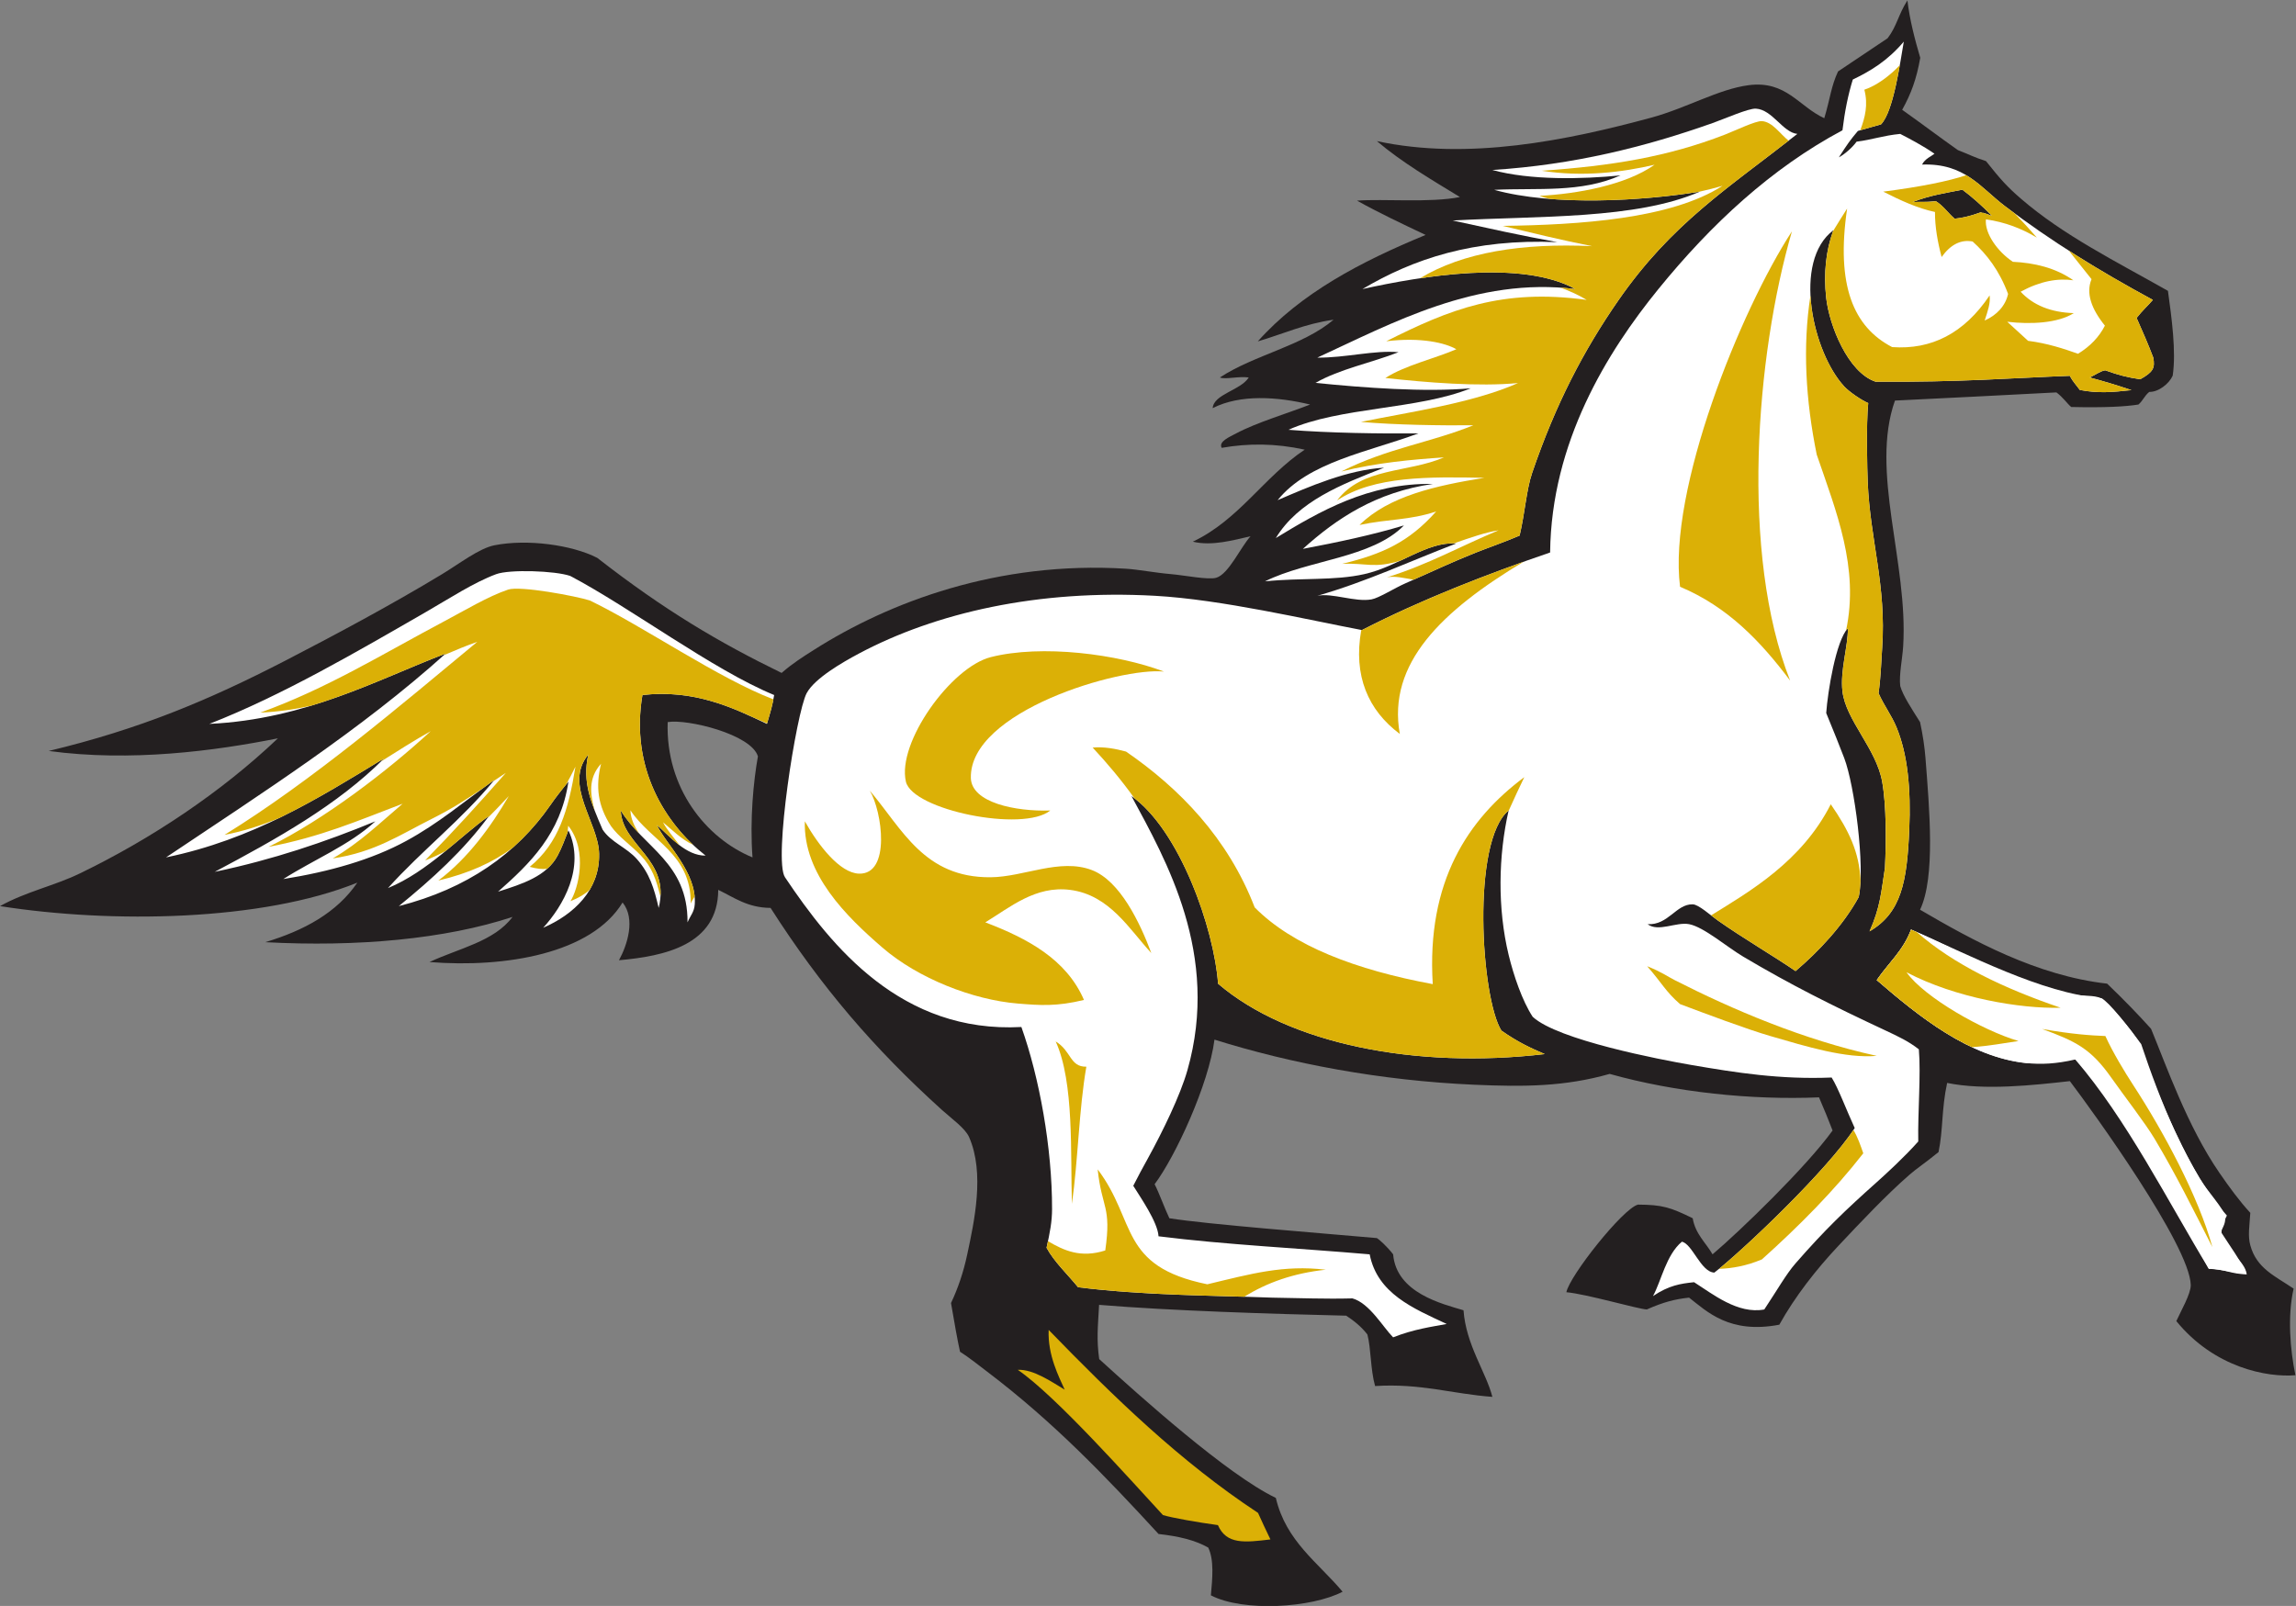 <?xml version="1.0" encoding="UTF-8" standalone="no"?>
<svg
   xmlns:dc="http://purl.org/dc/elements/1.1/"
   xmlns:cc="http://creativecommons.org/ns#"
   xmlns:rdf="http://www.w3.org/1999/02/22-rdf-syntax-ns#"
   xmlns:svg="http://www.w3.org/2000/svg"
   xmlns="http://www.w3.org/2000/svg"
   viewBox="0 0 794.187 555.587"
   height="555.587"
   width="794.187"
   xml:space="preserve"
   id="svg2"
   version="1.1"><rect x="0" y="0" width="794.187" height="555.587" fill="#808080" stroke="none"/><defs
     id="defs6" /><g
     transform="matrix(1.333,0,0,-1.333,0,555.587)"
     id="g10"><g
       transform="scale(0.1)"
       id="g12"><path
         id="path14"
         style="fill:#231f20;fill-opacity:1;fill-rule:evenodd;stroke:none"
         d="m 4733.83,3861.13 c 15.68,52.44 17.44,81.98 35.68,121.37 60.31,40.22 82.58,55.12 128.58,86.11 24.12,31.31 27.46,60.81 51.5,98.34 5.64,-49.87 19.9,-103.92 33.28,-149.09 -9.74,-55.01 -23.55,-92.88 -46.93,-134.87 56.11,-39.86 93.75,-68.77 144.76,-104.71 31.62,-12.28 40.96,-18.23 72.74,-28.49 38.94,-48.95 55.45,-67.11 91.17,-97.95 110.06,-94.98 244.67,-161.52 381,-238.81 9.59,-70.3 21.64,-156.8 12.34,-220.08 -9.32,-20.97 -37.09,-42.89 -60.88,-42.15 -12.97,-10.66 -16.07,-22.53 -28.09,-32.78 -33.55,-5.37 -87.14,-8.4 -174.43,-6.38 -9.98,8.2 -21.11,25.06 -38.38,37.86 -144.51,-7.54 -286.4,-14.84 -418.96,-21.21 -65.08,-183.95 34.76,-421.24 21.31,-637.75 -2.06,-33 -11.02,-73.62 -7.64,-103.02 6.76,-24.7 30.55,-60.48 51.48,-93.65 7.33,-34.15 11.86,-64.99 14.07,-93.66 10.03,-130.33 26.27,-308.53 -14.07,-393.33 136.12,-79.65 302.58,-171.25 485.41,-191.89 44.11,-42.28 79.28,-78.68 113.99,-117.17 39.37,-94.85 93.94,-252.96 177.95,-374.62 25.41,-36.81 51.23,-72.2 79.61,-103.02 -2.21,-35.512 -6.7,-59.692 0,-84.293 16.4,-60.309 64.64,-79.942 112.38,-112.379 -16.13,-70.918 -9.18,-158.047 4.67,-224.766 -72.7,-6.164 -210.08,19.059 -309.05,140.477 11.22,24.883 37.99,71.035 37.45,93.652 -2.45,102.43 -253.27,449.489 -313.73,529.149 -95.43,-10.7 -221.7,-24.54 -318.42,-4.68 -14.79,-67.95 -10.28,-122.33 -22.33,-179.48 -39.72,-32.23 -55.15,-41.12 -76.01,-59.34 -60.24,-52.61 -124.67,-121.09 -182.62,-182.633 -58.85,-62.489 -114.02,-133.141 -154.53,-206.035 -129.49,-24.754 -188.05,34.523 -234.14,70.246 -36,-3.848 -65.22,-11.016 -109.77,-30.715 -24.55,1.437 -155.95,40.019 -208.65,44.765 8.14,42.278 146.43,217.102 185.78,227.372 64.2,-0.39 84.16,-7.14 142.01,-35.39 7.07,-41.317 33.83,-62.946 51.51,-93.65 72.32,61.309 243.34,226.82 311.46,321.36 -11.23,28.8 -20.19,51.55 -35.19,86.04 -175.47,-7.32 -372.33,12.96 -543.19,60.87 -116.31,-32.98 -220.91,-33.84 -351.21,-28.11 -244.41,10.75 -475.82,54.9 -674.29,117.07 -14.95,-116.51 -101.74,-304.03 -155.38,-375.25 10.47,-19.44 26.59,-64.1 38.31,-88.33 99.43,-15.896 383.69,-37.79 538.51,-51.509 5.41,-2.922 27.01,-22.238 42.15,-42.141 8.44,-100.421 127.48,-128.601 182.62,-145.167 6.56,-90.36 58.28,-160.067 74.92,-224.766 -103.26,7.558 -186.02,35.637 -304.38,28.098 -12.2,43.445 -10.43,98.339 -20,133.867 -16.31,20.996 -35.06,35.617 -54.92,48.758 -190.51,4.476 -455.94,12.753 -641.26,28.085 -3.29,-60.183 -6.82,-88.582 0.27,-140.75 109.52,-99.726 333.39,-300.515 458.37,-360.292 26.29,-112.618 109.91,-167.911 173.25,-243.497 -79.98,-41.867 -257.52,-53.184 -341.82,-9.367 3.93,43.969 8.81,91.477 -6.89,123.969 -34.5,19.414 -76,29.312 -128.91,35.242 -138.05,150.137 -273.3,291.418 -444.86,421.445 -21.45,16.25 -47.17,36.973 -70.24,51.516 -5.97,25.801 -15.71,80.801 -23.42,126.434 17.69,37.363 32.05,78.867 42.15,126.425 17.78,83.739 46.12,210.32 4.68,304.38 -10.08,22.87 -45.64,48 -70.24,70.23 -175.5,158.54 -313.55,318.93 -444.85,524.46 -60.33,0.56 -94.57,27.19 -135.8,46.83 -0.63,-143.16 -139.74,-172.2 -257.55,-182.63 21.27,38.87 43.84,107.29 9.36,149.86 -80.29,-132.33 -303.69,-170.36 -501.04,-154.54 75.47,35.36 168.23,53.41 215.4,117.07 -174.5,-57.67 -403.552,-78.34 -641.528,-65.55 100.785,30.33 185.691,76.53 238.82,154.52 C 680.191,1777.1 290.371,1770.69 0,1816.24 c 66.348,37.13 140.434,52.62 206.035,84.29 186.301,89.91 368.672,211.86 515.098,351.19 -163.594,-32.7 -382.496,-61.7 -594.703,-32.77 235.914,56.5 416.164,132.24 613.433,234.13 127.942,66.08 275.137,144.73 407.397,224.77 45.24,27.38 96.06,67.04 135.8,74.92 84.58,16.77 200.96,1.23 266.9,-32.77 174.8,-136.45 317.68,-220.27 478.22,-298.56 29.73,25.87 56.18,42.23 83.71,59.74 195.31,124.19 477.55,231.37 810.11,210.71 31.83,-1.97 74.64,-10.44 117.06,-14.04 33.75,-2.87 96.53,-15.5 117.07,-9.37 32.41,9.68 63.69,80.33 88.97,107.7 -42.95,-9.64 -100.16,-26.34 -149.85,-14.05 119.77,56.62 184.57,168.18 290.34,238.82 -75.75,16.57 -146.55,16.81 -215.41,4.68 -8.95,16.23 20.15,28.21 37.46,37.46 52.09,27.89 132.99,51.84 191.99,74.93 -84.63,20.39 -181.45,27.17 -252.87,-9.36 2.63,36.44 72.46,46.14 93.65,79.6 -27.19,3.77 -60.61,-5.9 -74.92,0 89.55,58.74 214.67,81.91 295.02,149.85 -74.1,-10.2 -131.47,-37.11 -196.68,-56.19 111.8,125.44 267.48,207.03 435.49,276.27 -60.36,28.61 -120.86,57.08 -177.95,88.98 68.38,5.21 189.86,-6.08 266.93,9.36 -74.61,45.59 -150.43,89.96 -215.41,145.17 235.86,-50.88 493.24,1.64 711.76,60.87 91.62,24.83 174.9,74.15 252.87,84.29 97.64,12.68 130.02,-55.38 196.31,-85.73 z M 1732.59,2293.87 c 50.69,8.65 217.23,-31.67 234.13,-88.98 -11.49,-64.3 -21.33,-164.17 -14.04,-262.22 -120.73,49.67 -225.92,180.36 -220.09,351.2 v 0" /><path
         id="path16"
         style="fill:#ffffff;fill-opacity:1;fill-rule:evenodd;stroke:none"
         d="m 3534.16,2532.68 c -141.72,26.8 -365,79.44 -537.25,88.98 -303.19,16.79 -568.71,-43.85 -767.96,-149.85 -43.01,-22.88 -115.29,-64.54 -135.79,-103.02 -26.68,-50.09 -86.58,-432.23 -56.19,-477.63 121.69,-181.8 302.73,-405.23 613.43,-388.66 46.58,-130.78 80.01,-313.58 79.6,-472.95 -0.07,-31.945 -5.43,-60.148 -14.26,-100.038 19.9,-36.766 54.63,-68.985 81.74,-102.383 169.91,-21.348 347.73,-21.242 503.81,-27.031 72.75,-0.989 136.58,-3.821 208.18,-1.926 44.24,-12.449 78.75,-74.082 105.57,-101.09 53.24,21.172 101.19,27.578 138.98,34.684 -86.87,40.617 -179.9,78.925 -199.86,180.714 -182.36,15.868 -371.74,24.735 -547.87,46.825 -2.03,36.933 -47.77,102.235 -65.57,131.115 13.74,27.25 24.18,46.08 37.47,70.24 38.41,69.8 84.21,163.41 103,229.46 85.55,300.47 -55.64,545.89 -145.15,711.76 124.49,-87.74 214.12,-342.11 224.76,-487 182.87,-156.63 513.2,-221.93 847.58,-182.62 -38.09,16.48 -67.85,29.97 -112.38,60.87 -52.82,84.33 -78.56,491.12 18.73,571.28 -26.86,-117.87 -29.1,-254.12 0,-374.61 12.87,-53.3 35.29,-119.33 62.36,-160.69 64.28,-60.29 332.93,-111.59 410.59,-124.95 118.96,-20.46 231.95,-38.23 365.25,-32.77 16.97,-26.88 38.73,-85.33 59.88,-131.13 -71.07,-109.48 -290.92,-318.432 -364.26,-375.155 -35.05,1.274 -56.91,74.7 -84.29,80.149 -41,-34.524 -52.91,-100.695 -74.92,-141.133 41.83,28.039 71.29,32.297 106.6,36.047 48.06,-30.422 113.44,-83.656 182.2,-70.785 34.81,52.367 56.55,91.504 81.14,119.68 76.54,87.753 129.59,138.327 210.72,210.727 23.73,21.19 71.99,65.39 107.7,105.63 -1.47,74.48 7.2,173.97 1.52,239.14 -26.51,20.91 -54.26,33.75 -85.8,48.57 -141.96,66.44 -246.41,118.71 -369.94,191.99 -42.27,25.06 -102.5,77.15 -140.49,84.29 -33.81,6.35 -79.79,-21.32 -107.7,0 53.95,-3.12 73.77,52.42 117.07,51.51 15.32,-0.33 45.73,-28.21 65.55,-42.14 67.66,-47.49 146,-93.08 201.37,-131.12 59.39,50.22 123.59,118.44 163.88,191.99 17.15,79.39 -10.86,290.44 -37.46,360.56 -15.06,39.67 -25.95,65.69 -46.83,117.07 3.77,54.95 25.25,187.83 56.21,220.09 0.6,-47.19 -20.47,-109.28 -14.06,-163.89 8.73,-74.5 87.71,-148.75 103,-234.14 11.04,-61.45 10.61,-156.48 7.21,-224.02 -9.92,-64.26 -12.25,-102.44 -39.96,-164.64 82.66,48.21 97.17,129.28 103.01,262.23 4.8,109.2 -4.4,197.68 -32.78,266.91 -13.18,32.13 -31.44,54.59 -46.83,88.97 6.01,42.91 6.7,78.69 9.35,117.07 11.33,162.46 -31.32,281.44 -37.44,430.8 -1.25,30.36 -4.29,149.58 1.29,205.14 -17.79,7.53 -49.35,29.2 -62.17,43.05 -82.24,88.89 -134.94,325.17 -28.32,405.47 -18.98,-51.68 -25.8,-110.8 -18.51,-176.02 7.89,-70.49 56.15,-192.92 128.01,-216.98 220.46,-1.66 356.75,9.73 504.16,15.23 7.34,-14.87 19.02,-26.79 25.87,-36.66 47.5,-9.21 84.85,-5.91 134.01,-0.41 -38.09,12.92 -72.17,23.05 -108.38,32.78 15.21,6.82 27.83,16.75 40.33,18.55 34.59,-12.4 57.48,-18.33 90.8,-23.22 34.12,18.97 38.77,29.44 33.85,56.25 -13.09,34.47 -26.17,64.52 -43.22,102.95 16.03,20.39 30.15,32.54 42.15,46.82 -138.87,75.22 -263.7,152.08 -383.99,243.51 -63.85,48.51 -104.16,111.81 -215.02,107.7 8.28,15.65 23.83,21.17 32.4,28.1 -30.35,21.15 -65.84,39.58 -88.96,51.5 -45.35,-4.46 -72.72,-15.16 -113.2,-20.15 -11.1,-15.73 -32.82,-33.99 -46.02,-40.72 22.73,35.27 28.83,44.01 49.41,68.54 22.48,6.61 39.98,11.11 59.98,17.05 32.7,33.54 49.71,161.82 59.15,214.75 -42.9,-50.63 -87.45,-76.78 -132.31,-98.36 -12.46,-40.08 -21,-83.39 -26.87,-131.74 -184.79,-98.57 -340.73,-243.74 -477.64,-412.07 -132.93,-163.45 -277.89,-397.55 -280.96,-683.68 -162.87,-55.74 -334.37,-122.25 -488.26,-201.36 z m 1428.3,1110.55 c 45.8,18.05 86.95,23.76 129.73,32.38 24.86,-18.33 50.17,-41.11 76.97,-67.93 -9.28,3.35 -15.98,6.15 -24.36,8.17 0.49,-0.49 0.98,-0.97 1.47,-1.47 -2.38,0.87 -4.55,1.68 -6.62,2.44 -28.22,-10.16 -47.07,-14.3 -67.56,-16.52 -15.72,13.4 -29.79,33.66 -48.65,45.46 -33.13,-3.2 -35.24,-0.76 -60.98,-2.53 v 0" /><path
         id="path18"
         style="fill:#ffffff;fill-opacity:1;fill-rule:evenodd;stroke:none"
         d="m 4870,1624.25 c 108.05,-93.12 239.38,-200.11 388.65,-215.4 37.7,-3.86 105.8,14.6 126.43,9.36 28.01,-7.1 72.93,-88.94 98.34,-121.75 106.23,-137.14 169.06,-276.03 248.18,-421.452 38.01,0.547 60.1,-14.824 98.34,-14.043 -4.51,35.676 -57.89,63.488 -65.56,107.707 -1.74,10.137 12.46,19.883 9.37,42.148 -2.83,20.37 -46.58,66.06 -65.57,98.33 -63.16,107.4 -119.18,241.21 -154.41,349.02 -17.11,30.75 -82.97,108.63 -103.13,119.24 -15.44,8.16 -46.66,4.82 -70.23,9.37 -166.74,32.26 -284.51,110.85 -421.45,168.58 -19.6,-53.76 -59.17,-87.55 -88.96,-131.11 v 0" /><path
         id="path20"
         style="fill:#dbb006;fill-opacity:1;fill-rule:evenodd;stroke:none"
         d="m 3017.7,235.793 c 24.14,-7.285 89.57,-18.789 142.71,-26.066 22.07,-50.86 69.67,-45.207 136.19,-37.122 -13.01,27.024 -20.88,43.821 -32.17,68.879 -202.26,133.223 -375.58,302.157 -543.25,474.864 -2.94,-65.399 27.1,-122.723 41.6,-155.071 -34.26,20.403 -80.89,53.293 -121.74,51.508 98.96,-67.746 292.07,-285.344 376.66,-376.992 v 0" /><path
         id="path22"
         style="fill:#ffffff;fill-opacity:1;fill-rule:evenodd;stroke:none"
         d="m 997.41,2200.21 c -122.453,-122.6 -280.222,-209.89 -440.176,-295 151.024,31.61 287.539,77.71 416.766,131.12 -67.445,-62.11 -159.703,-99.42 -238.824,-149.86 120.722,19.32 229.183,50.12 318.824,98.88 84.21,45.81 145.89,99.02 229.06,158.67 -83.33,-102.42 -188.4,-183.09 -276.28,-280.95 103.83,42.88 185.45,132.95 262.23,187.3 -66.1,-90 -148.21,-163.98 -234.14,-234.13 177.53,45.45 305.34,135.47 393.35,262.22 13.97,20.13 28.32,38.55 46.82,60.88 -20.27,-135.82 -99.76,-212.42 -182.62,-285.64 62.7,19.97 125.87,39.78 154.53,93.65 11.43,21.5 16.64,36.92 28.09,65.56 44.61,-95.79 -14.18,-196.77 -65.55,-252.87 79.97,34.71 147.12,98.23 145.16,191.99 -1.71,81.86 -93.01,178.86 -28.1,257.55 -16.16,-71.75 7.36,-125.42 37.05,-194.54 21.63,-33.22 62.25,-46.23 89.38,-77.05 32.63,-37.05 44.17,-74.55 56.2,-126.44 31.66,127.08 -94.96,160.81 -98.34,252.86 58.39,-96.13 174.3,-134.75 173.26,-290.31 7.48,18.11 17.3,26.3 18.74,46.82 5.8,83.68 -75.61,156.72 -98.34,206.04 34.68,-30.9 75.94,-80.12 126.43,-79.61 -105.28,82.54 -195.93,227.95 -163.9,416.76 133.29,15.02 233.6,-31.82 323.11,-74.93 9.52,32.49 14.43,48.02 18.73,74.93 -158.37,65 -374.32,227.79 -529.14,309.06 -39.35,13.66 -157.41,17.41 -192,4.68 -57.79,-21.27 -122.81,-63.92 -182.62,-98.34 -176.579,-101.63 -371.883,-216.13 -561.922,-290.33 250.363,11.88 434.976,114.46 613.432,182.63 -220.202,-198.11 -475.304,-361.34 -725.815,-529.14 225.605,46.71 393.261,152.16 566.605,257.54 v 0" /><path
         id="path24"
         style="fill:#ffffff;fill-opacity:1;fill-rule:evenodd;stroke:none"
         d="m 3540.1,2677.85 c 91.01,20.54 161.79,84.9 238.83,79.61 -119.77,-45.68 -232.02,-98.91 -360.57,-135.8 38.28,8.1 98.09,-16.99 140.47,-9.36 19.45,3.49 59.04,29.05 88.98,42.13 72.85,31.85 110.2,50.58 182.62,79.61 26.13,10.47 74.12,27.19 112.85,43.85 13.89,59.39 17.76,119.47 32.33,162.19 60.87,178.47 133.35,318.05 224.76,449.53 137.72,198.12 282.62,289 463.58,430.81 -37.72,3.63 -64.73,63.18 -107.7,65.56 -18.91,1.05 -79.49,-25.8 -112.38,-37.46 -173.58,-61.52 -359.69,-108.33 -571.29,-121.75 97.79,-27.04 234.22,-24.01 332.46,-14.05 -103.69,-45.84 -213.4,-32.01 -327.77,-37.46 154,-42.84 386.83,-28.75 533.82,-4.68 -166.52,-72.3 -415.13,-62.51 -641.54,-74.93 89.75,-19.51 178.93,-39.6 271.6,-56.18 -218.51,9.34 -374.43,-43.88 -505.72,-121.75 153.91,34.07 411.35,77.14 552.56,0 -256.6,32.03 -476.6,-89.08 -669.63,-177.95 72.6,-0.79 148.63,19.91 210.72,14.05 -70.72,-27.61 -152.97,-43.71 -215.41,-79.6 124.73,-12.7 284.03,-24.55 402.72,-14.05 -137.74,-55.82 -339.14,-47.98 -472.95,-107.71 106.6,-8.46 235.78,-10.19 337.15,-9.37 -130.98,-48.5 -285.12,-73.88 -365.26,-173.25 81.82,35.27 180.63,78.48 276.29,84.29 -111.05,-43.49 -222.44,-86.63 -280.96,-182.63 111.49,68.02 240.47,143.5 407.39,140.48 -147.03,-21.54 -248.58,-88.59 -337.15,-168.57 90.47,17.23 179.49,35.92 262.23,60.87 -83.36,-85.21 -248.07,-89.08 -360.57,-145.16 93.79,9.72 180.14,1.26 257.54,18.73 v 0" /><path
         id="path26"
         style="fill:#dbb006;fill-opacity:1;fill-rule:evenodd;stroke:none"
         d="m 2088.48,2036.33 c 35.33,-62.85 91.09,-134.3 140.47,-135.8 83.06,-2.53 60.34,161.33 28.1,215.39 84.91,-100.37 141.09,-226.39 313.75,-224.76 86.2,0.82 179.2,50.18 262.22,18.73 73.62,-27.89 125.28,-137.25 154.53,-215.41 -56.39,60.54 -107.89,150.81 -210.71,163.9 -90.08,11.46 -156,-45.36 -220.09,-84.28 109.59,-41.81 210.38,-95.64 256.06,-201.37 -71.15,-17.2 -112.94,-14.18 -171.77,-9.36 -115.76,9.5 -258.23,64.81 -351.2,145.17 -93.64,80.9 -205.7,190.84 -201.36,327.79 v 0" /><path
         id="path28"
         style="fill:#dbb006;fill-opacity:1;fill-rule:evenodd;stroke:none"
         d="m 3020.33,2424.98 c -113.06,11.57 -505.2,-102.63 -501.04,-276.27 1.71,-64 115.92,-87.35 206.04,-84.3 -69.94,-57.34 -357.51,1 -374.62,74.93 -23.49,101.5 117.36,297.04 220.09,323.1 132.27,33.57 329.63,8.05 449.53,-37.46 v 0" /><path
         id="path30"
         style="fill:#dbb006;fill-opacity:1;fill-rule:evenodd;stroke:none"
         d="m 2739.38,1465.04 c 41.4,-25.07 36.27,-66.24 79.6,-65.56 -19.43,-111.69 -21.23,-241 -37.46,-355.89 -4.2,126.82 6.43,315.49 -42.14,421.45 v 0" /><path
         id="path32"
         style="fill:#dbb006;fill-opacity:1;fill-rule:evenodd;stroke:none"
         d="m 4274.22,1660.25 c 38.28,-15.32 52.81,-26.58 71.31,-36 148.71,-75.79 334.24,-155.21 524.47,-196.67 -81.45,-6.97 -181.31,23.94 -276.29,51.5 -61.46,17.84 -169.88,58.71 -234.08,82.82 -37.56,32.48 -47.29,55.05 -85.41,98.35 v 0" /><path
         id="path34"
         style="fill:#dbb006;fill-opacity:1;fill-rule:evenodd;stroke:none"
         d="m 4649.9,3567.56 c -94.06,-323.8 -134.35,-837.66 -4.69,-1165.99 -75.6,100.77 -161.34,191.41 -285.64,243.5 -31.66,250.81 156.35,716.65 290.33,922.49 v 0" /><path
         id="path36"
         style="fill:#ffffff;fill-opacity:1;fill-rule:evenodd;stroke:none"
         d="m 4958.96,1755.36 c 151.22,-65.52 339.13,-165.57 494.09,-177.95 20.15,-10.61 71.62,-76.5 103.12,-119.24 47.07,-140.85 120.26,-330.85 222.37,-444.96 -8.89,-17.456 -15.9,-34.401 -14.16,-44.538 26.85,-41.817 46.66,-67.238 65.56,-107.707 -35.84,4.015 -65.14,12.187 -98.34,14.043 -106.56,175.952 -213.71,388.992 -346.52,543.202 -49.42,-11.56 -88.73,-13.22 -126.43,-9.36 -149.27,15.29 -280.6,122.28 -388.65,215.4 29.79,43.56 69.36,77.35 88.96,131.11 v 0" /><path
         id="path38"
         style="fill:#dbb006;fill-opacity:1;fill-rule:evenodd;stroke:none"
         d="m 5299.08,1497.39 c 78.22,-13.66 125.18,-16.74 164.14,-18.31 19.73,-43.32 50.61,-94.07 71.72,-126.44 79.77,-122.31 169.9,-290.29 206.04,-421.429 -51.27,100.379 -92.43,184.549 -149.85,280.959 -24.35,40.86 -80.49,113.2 -111.99,158.08 -53.73,76.55 -93.24,95.29 -180.06,127.14 v 0" /><path
         id="path40"
         style="fill:#dbb006;fill-opacity:1;fill-rule:evenodd;stroke:none"
         d="m 4974,1748.78 c 95.1,-83.61 225.04,-145.87 373.17,-196.3 -104.22,-2.87 -272.46,25.23 -399.92,92.07 46.03,-65.21 198.51,-151.53 290.58,-178.39 -36.93,-5.45 -78.45,-13.18 -120.95,-15.98 -91.67,43.1 -174.5,111.68 -246.88,174.07 29.79,43.56 69.36,77.35 88.96,131.11 4.99,-2.16 10,-4.34 15.04,-6.58 v 0" /><path
         id="path42"
         style="fill:#dbb006;fill-opacity:1;fill-rule:evenodd;stroke:none"
         d="m 2719.45,946.648 c 41.36,-24.351 84.89,-44.39 148.59,-24.089 16.6,115.841 -9.09,108.531 -19.68,210.401 101.97,-134.69 54.41,-251.37 284.57,-298.202 114.36,27.379 196.97,50.847 307.28,37.847 -83.57,-8.835 -152.83,-33.593 -211.44,-70.183 -137.4,3.933 -287.19,6.601 -431.29,24.707 -27.11,33.398 -61.84,65.617 -81.74,102.383 1.32,5.957 2.56,11.652 3.71,17.136 z M 4962.46,3643.23 c 45.8,18.05 86.95,23.76 129.73,32.38 24.86,-18.33 50.17,-41.11 76.97,-67.93 -11.03,3.98 -18.38,7.2 -29.28,9.22 -28.36,-10.22 -47.24,-14.38 -67.79,-16.6 -16.84,14.34 -29,33.81 -48.69,45.47 -22.93,-3.4 -42.99,-0.29 -60.94,-2.54 z m -205.86,-75.09 c 11.62,19.43 23.54,37.75 36.49,58.49 -29.32,-199.66 16.42,-307.25 116.83,-359.52 101.64,-7.23 186.68,35.27 252.95,134.14 2.68,-19.98 -5.12,-41.69 -12.89,-65.15 31.15,13.63 54.02,37.93 60.8,68.98 -22.83,61.04 -55.23,102.91 -91.99,136.05 -30.31,5.76 -57.13,-7.65 -80.47,-40.24 -10.33,38.97 -17.38,77.92 -17.25,116.89 -44.74,9.45 -89.49,29.96 -134.21,52.78 98.77,12.82 169.1,27.12 215.33,42.72 36.83,-21.98 64.96,-53.32 100.27,-80.16 8.52,-6.47 17.03,-12.87 25.61,-19.19 19.66,-20.39 38.86,-41.25 57.44,-62.72 -39.38,23.61 -82.83,40.45 -132.23,47.41 -3.77,-36.3 30.35,-83.85 69.92,-110.15 55.24,-2.65 110.47,-15.32 156.96,-47.98 -40.92,5.74 -85.9,-2.06 -136.8,-29.66 32.64,-35.19 78.63,-53.71 137.97,-55.57 -41.13,-26.01 -111.62,-29.73 -172.72,-22.41 l 54.07,-49.49 c 50.7,-6.5 92.24,-20.4 129.64,-33.59 31.57,19.34 54.81,43.67 69.73,72.99 -35.02,43.34 -49.73,83.98 -34.75,120.65 l -59.02,74.07 c 69.53,-44.56 141.72,-86.46 218.17,-127.87 -12,-14.28 -26.12,-26.43 -42.15,-46.82 17.05,-38.43 30.13,-68.48 43.22,-102.95 4.92,-26.81 0.27,-37.28 -33.85,-56.25 -33.32,4.89 -56.21,10.82 -90.8,23.22 -12.5,-1.8 -25.12,-11.73 -40.33,-18.55 36.21,-9.73 70.29,-19.86 108.38,-32.78 -49.16,-5.5 -86.51,-8.8 -134.01,0.41 -6.85,9.87 -18.53,21.79 -25.87,36.66 -147.41,-5.5 -283.7,-16.89 -504.16,-15.23 -71.86,24.06 -120.12,146.49 -128.01,216.98 -7.19,64.3 -0.65,122.68 17.73,173.84 z m 33.75,-1036.58 c 34.65,162.8 -25.6,308.86 -76.15,456.62 -28.73,141.66 -36.9,279.87 -16.17,413.28 4.29,-89.47 41.29,-186.48 87.67,-236.61 12.82,-13.85 44.38,-35.52 62.17,-43.05 -5.58,-55.56 -2.54,-174.78 -1.29,-205.14 6.12,-149.36 48.77,-268.34 37.44,-430.8 -2.65,-38.38 -3.34,-74.16 -9.35,-117.07 15.39,-34.38 33.65,-56.84 46.83,-88.97 28.38,-69.23 37.58,-157.71 32.78,-266.91 -5.84,-132.95 -20.35,-214.02 -103.01,-262.23 27.71,62.2 30.04,100.38 39.96,164.64 3.4,67.54 3.83,162.57 -7.21,224.02 -15.29,85.39 -94.27,159.64 -103,234.14 -6.41,54.61 14.66,116.7 14.06,163.89 -1.6,-1.67 -3.19,-3.63 -4.73,-5.81 z M 3914.3,2062.54 c 14.2,32.15 29.1,63.15 41.11,88.39 -145.88,-108.72 -254.12,-270.49 -237.54,-537.17 -198.85,36.96 -362.89,98.79 -462.07,199.17 -69.45,180.23 -195.49,309.23 -333.82,404.42 -27.18,7.33 -57.74,13.14 -86.61,10.32 37.76,-40.54 74.18,-83.73 108.33,-131.47 120.5,-92.55 206.69,-339.41 217.1,-481.32 182.87,-156.63 513.2,-221.93 847.58,-182.62 -38.09,16.48 -67.85,29.97 -112.38,60.87 -52.82,84.33 -78.56,491.12 18.73,571.28 -0.14,-0.62 -0.3,-1.25 -0.43,-1.87 z m 39.16,647.41 c -212.09,-127.19 -354.08,-263.93 -321.08,-446.81 -82.22,61.24 -121.36,151.19 -99.96,269.87 0.59,-0.1 1.17,-0.22 1.74,-0.33 132.3,68.02 277.64,126.72 419.3,177.27 v 0" /><path
         id="path44"
         style="fill:#dbb006;fill-opacity:1;fill-rule:evenodd;stroke:none"
         d="m 4460.68,874.805 c 34.77,1.191 71.37,7.84 111.31,24.558 96.99,87.133 186.96,177.787 263.05,275.387 -7.07,20.17 -13.77,40.34 -25.53,60.51 -70.55,-105.06 -267.19,-293.725 -348.83,-360.455 v 0" /><path
         id="path46"
         style="fill:#dbb006;fill-opacity:1;fill-rule:evenodd;stroke:none"
         d="m 4440.06,1792.26 c 100.06,61.92 235.31,139.7 310.6,288.33 47.33,-68.43 74.28,-124.98 77.27,-198.57 -0.72,-16.37 -2.27,-30.78 -4.77,-42.37 -40.29,-73.55 -104.49,-141.77 -163.88,-191.99 -55.37,38.04 -133.71,83.63 -201.37,131.12 -5.35,3.75 -11.46,8.51 -17.85,13.48 v 0" /><path
         id="path48"
         style="fill:#dbb006;fill-opacity:1;fill-rule:evenodd;stroke:none"
         d="m 4929.88,3998.95 c -25.06,-26.68 -59.25,-52.88 -92.09,-63.82 10.26,-39.31 1.88,-71.97 -10.58,-105.25 19.61,5.67 35.7,9.87 53.84,15.26 23.21,23.81 38.52,95.37 48.83,153.81 v 0" /><path
         id="path50"
         style="fill:#dbb006;fill-opacity:1;fill-rule:evenodd;stroke:none"
         d="m 3772.77,2757.72 c 43.15,15.09 84.09,29.24 115.8,33.85 -102.4,-42.78 -179.76,-87.55 -289.68,-122.11 19,4.41 44.22,-1.66 69.12,-6.13 60.19,26.67 97.01,44.49 162.42,70.71 26.13,10.47 74.12,27.19 112.85,43.85 13.89,59.39 17.76,119.47 32.33,162.19 60.87,178.47 133.35,318.05 224.76,449.53 131.92,189.78 270.41,281.15 440.9,413.15 -21.89,17.2 -41.8,49.13 -69.41,50.81 -16.18,0.98 -67.97,-24.16 -96.1,-35.09 -148.42,-57.61 -294.02,-81.14 -474.94,-93.71 107.31,-16.86 208.73,-3.87 292.73,15.62 -75.13,-53.09 -201.09,-75.68 -298.88,-80.78 8.1,-3.05 17.13,-5.7 26.95,-7.98 132.66,-10.49 282.09,1.5 387.79,18.68 21.22,4.69 41.49,9.84 60.34,15.37 -133.19,-86.16 -372.48,-101.39 -570.57,-104.02 76.74,-18.27 152.99,-37.09 232.25,-52.62 -180.77,8.47 -335.18,-15.74 -446.7,-83.36 140.04,20.81 301.72,27.51 403.26,-27.96 -12.99,1.62 -25.86,2.82 -38.65,3.68 24.29,-8.79 47.18,-19.33 67.96,-31.77 -219.39,30.01 -355.05,-24.2 -520.11,-107.42 90.86,11.24 154.18,-4.63 181.87,-20.69 -60.47,-25.86 -130.8,-40.94 -184.18,-74.56 106.64,-11.89 242.85,-22.99 344.34,-13.16 -117.77,-52.26 -283.2,-75.39 -407.79,-100.87 91.17,-7.93 205,-9.53 291.68,-8.77 -112,-45.43 -221.8,-59.04 -342.78,-119.96 91.96,22.89 184.9,31.2 266.7,36.64 -94.94,-40.73 -212.19,-25.29 -277.46,-111.8 95.31,63.69 239.45,61.62 382.19,58.79 -125.72,-20.18 -248.09,-47.43 -323.83,-122.34 77.34,16.14 128.09,11.64 198.85,35.01 -71.29,-79.8 -139.36,-110.5 -244.01,-135.95 64.34,2.83 82.78,-12.94 151.61,8.46 47.96,22.54 92.18,45.71 138.39,44.71 v 0" /><path
         id="path52"
         style="fill:#dbb006;fill-opacity:1;fill-rule:evenodd;stroke:none"
         d="M 1117.71,2270.31 C 1007.04,2168.2 841.422,2040.84 696.859,1969.96 c 136.493,26.33 231.11,67.59 347.901,112.07 -60.955,-51.73 -109.811,-100.05 -181.322,-142.05 109.105,16.07 175.502,61.88 256.512,102.48 52.86,26.5 88.97,49.89 131.3,78.36 10.29,7.63 20.86,15.35 31.81,23.2 -1.07,-1.31 -2.14,-2.6 -3.2,-3.9 10.27,6.92 21.11,14.18 32.75,21.88 -75.31,-85.3 -130.02,-145.63 -209.45,-227.14 19.67,7.49 37.38,15.73 53.78,24.81 39.58,32.4 76.35,65.42 112.07,90.7 -1.92,-2.61 -3.87,-5.2 -5.81,-7.79 18.13,17.95 36.67,37.65 57.07,59.32 -46.47,-79.37 -105.2,-160.88 -182.87,-219.3 79.21,18.69 141.77,47.11 193.23,85.26 36.86,32.9 69.29,69.85 97.59,110.6 12.54,18.07 25.39,34.77 41.27,54.16 8.18,14.61 16.07,29.81 23.74,45.59 -18.32,-113.11 -43.74,-199.01 -118.64,-259.99 18.21,-5.13 33.19,-6.87 45.54,-4.87 10.67,9.62 19.79,20.78 26.82,34 10.6,19.94 15.84,34.65 25.69,59.54 0.68,5.75 1.29,11.75 1.83,18.07 52.53,-66.6 24.96,-165.63 5.93,-195.79 21.67,8.66 37.9,18.3 50,29.64 15.89,26.82 24.99,57.88 24.25,93.22 -1.71,81.86 -93.01,178.86 -28.1,257.55 -12.16,-54.03 -1.84,-97.81 16.68,-145.65 -11.49,41.81 -17.77,83.71 16.45,121.92 -14.61,-59.75 -8.7,-108.29 25.81,-162 19.56,-27.68 52.44,-50.01 76.96,-75.68 29.49,-30.86 39.92,-62.08 50.79,-105.29 0.33,1.23 0.63,2.45 0.93,3.67 2.88,99.3 -100.28,134.88 -103.33,217.86 13.39,-22.03 29.79,-41.03 47.11,-59.12 -11.98,18.45 -21.21,37.51 -22.09,59.67 52.77,-80.07 157.53,-112.23 156.59,-241.78 3.25,7.25 6.98,12.59 10.12,18.07 -6.88,75.14 -77.19,140.43 -98.07,185.71 17.75,-15.82 37.22,-36.42 58.78,-52.71 -17.12,22.64 -34.37,42.72 -42.77,59.52 22.48,-18.46 48.01,-44.75 77.49,-58 -90.23,85.52 -159.59,219.59 -130.97,388.34 116.62,13.14 207.98,-21.07 288.95,-58.7 11.73,-4.97 23.22,-10.02 34.51,-15.03 7.91,26.96 12.58,42.18 16.42,62.51 -142.95,54.61 -337,189.26 -476.29,256.63 -35.57,11.37 -180.94,38.79 -212.21,28.19 -52.23,-17.71 -111,-53.22 -165.05,-81.89 -159.606,-84.64 -306.063,-175.53 -477.829,-237.31 46.028,2.01 89.965,8.45 132.102,17.92 127.805,38.83 239.557,93.58 348.987,135.38 -1.58,-1.42 -3.17,-2.84 -4.76,-4.26 29.48,12.82 58.34,24.7 86.73,34.7 -199.02,-164.99 -429.586,-361.34 -656,-501.09 48.793,9.31 95.91,24.56 141.504,43.57 95.461,46.42 183.625,100.95 273.316,155.48 -2.859,-2.86 -5.738,-5.69 -8.637,-8.51 44.387,28.09 87.287,55.27 128.937,78.61 v 0" /></g></g></svg>